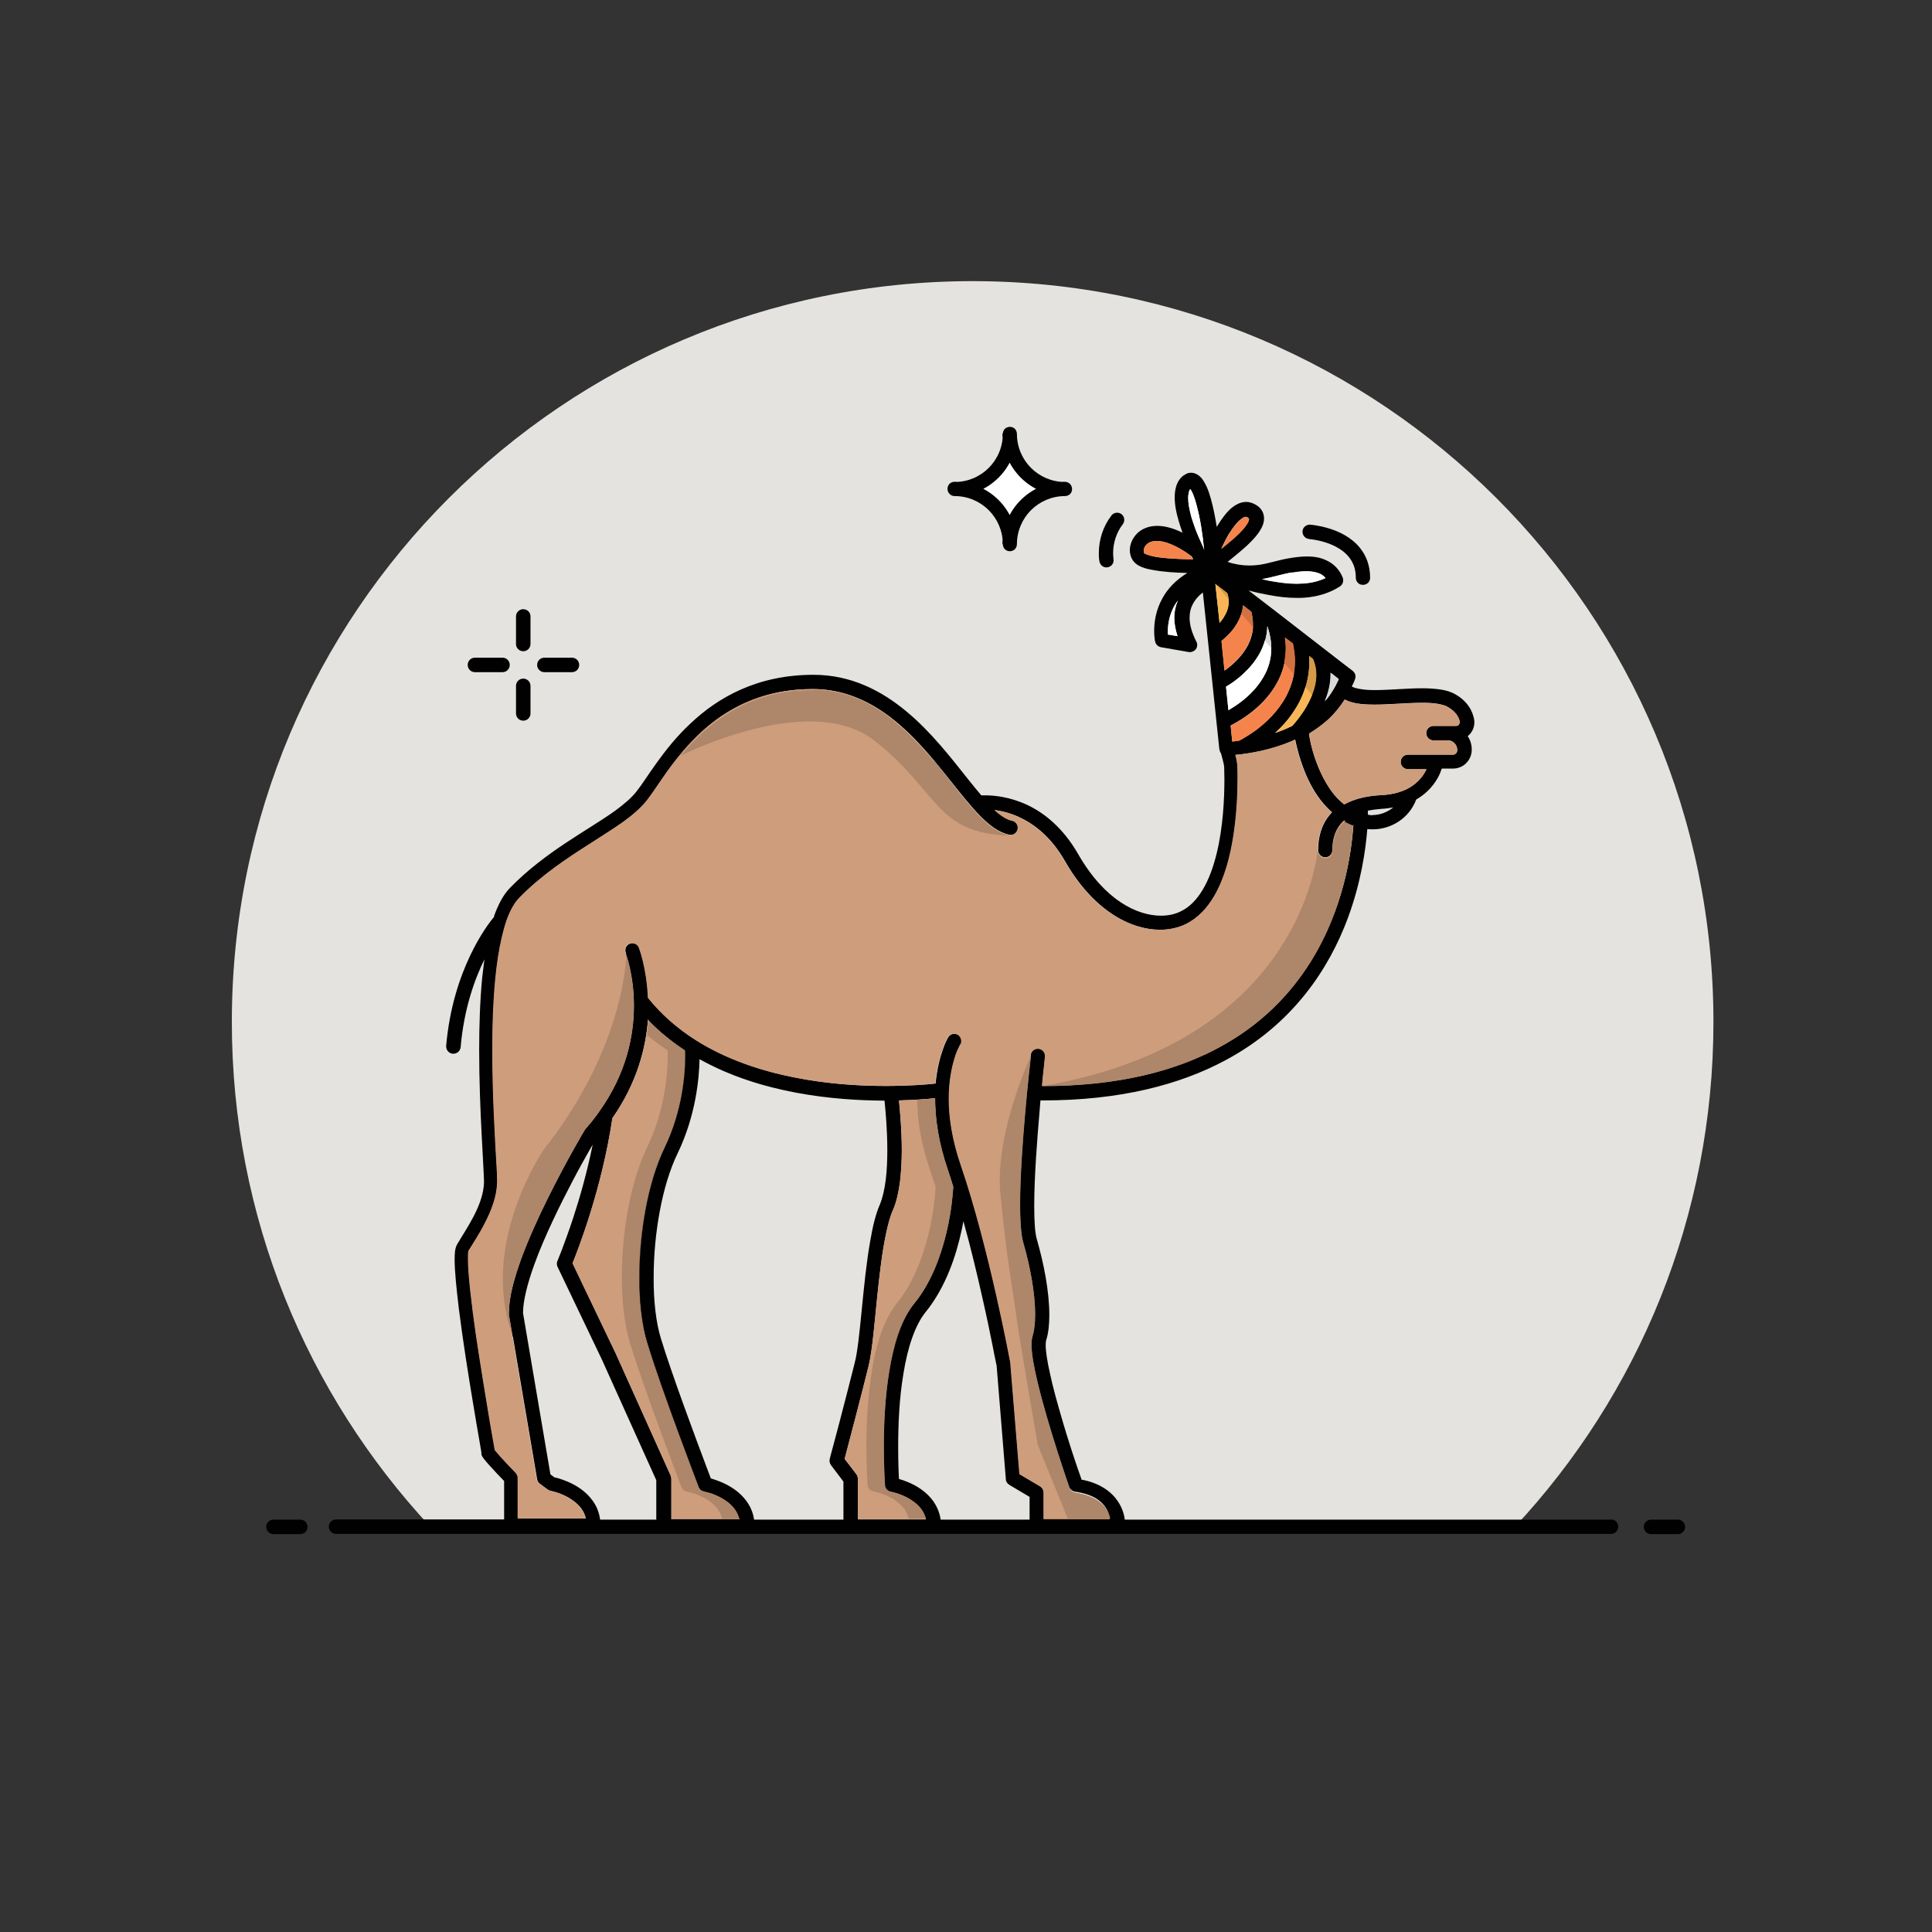 <?xml version="1.0" encoding="UTF-8"?>
<svg xmlns="http://www.w3.org/2000/svg" id="Layer_1" data-name="Layer 1" version="1.1" viewBox="0 0 96 96">
  <rect x="0" y="0" width="96" height="96" fill="#333333" stroke="none"/>
  <defs>
    <style>
      .cls-1 {
        fill: #d9d9d8;
      }

      .cls-1, .cls-2, .cls-3, .cls-4, .cls-5, .cls-6, .cls-7, .cls-8, .cls-9, .cls-10 {
        stroke-width: 0px;
      }

      .cls-2 {
        fill: #010101;
      }

      .cls-3 {
        fill: #f5844c;
      }

      .cls-4 {
        fill: #d59b49;
      }

      .cls-5 {
        fill: #d27141;
      }

      .cls-6 {
        fill: #ae866a;
      }

      .cls-7 {
        fill: #f9b656;
      }

      .cls-8 {
        fill: #ce9d7c;
      }

      .cls-9 {
        fill: #e5e3e0;
      }

      .cls-10 {
        fill: #fff;
      }
    </style>
  </defs>
  <path class="cls-9" d="M75.28,75.86c6.12-6.57,9.86-15.39,9.86-25.08,0-20.33-16.48-36.81-36.81-36.81S11.52,30.45,11.52,50.78c0,9.69,3.74,18.5,9.86,25.08h53.9"></path>
  <path class="cls-2" d="M64.2,28.46c.19-.03.46-.07.72-.07.24,0,.47.04.66.12.11.05.2.12.28.21-.35.16-.74.25-1.14.27-.1,0-.2.01-.3.01-.42,0-.86-.06-1.3-.14-.14-.02-.27-.06-.41-.09.54-.09,1.03-.26,1.49-.33M58.51,31.61l-.48-.08s0-.09,0-.15c0-.33.06-.81.33-1.29.05-.09.11-.17.17-.25-.11.25-.18.54-.18.87,0,.28.06.58.16.9M57.8,27.72c-.27-.03-.52-.07-.7-.13-.09-.03-.16-.05-.21-.08l-.04-.03h0s-.02-.05-.02-.11c0-.09.04-.22.14-.31.1-.1.25-.18.51-.18.36,0,.95.18,1.74.77.03.05.05.1.07.14-.41,0-.98-.02-1.48-.07M59.8,27.22c-.08-.17-.16-.36-.25-.56-.14-.32-.26-.67-.36-1-.09-.34-.15-.66-.15-.91,0-.13.02-.24.04-.32.02-.06.04-.1.06-.13l.05.07c.09.15.19.42.27.74.18.65.31,1.52.37,2.2-.01-.03-.03-.06-.05-.09M68.19,40.51c-.07,0-.15-.01-.22-.03,0-.07,0-.14,0-.2h0c.21-.04.43-.07.69-.09.21-.01.39-.04.57-.07-.29.24-.66.38-1.04.38M66.8,34.75c.2.11.43.17.67.21.26.04.54.05.84.05.76,0,1.62-.09,2.34-.09.29,0,.56.01.78.05.22.04.4.09.51.16.22.13.35.26.44.39.09.13.13.25.15.36v.03s-.02.08-.05.11c-.03.03-.07.05-.12.05h-1.13c-.2,0-.36.16-.36.36s.16.36.36.36h.72c.12,0,.24.05.32.14.09.09.14.2.14.34s-.1.23-.21.23h-2.24c-.2,0-.36.16-.36.36s.16.36.36.36h.92c-.06.13-.14.27-.26.42-.16.2-.39.4-.7.56-.32.16-.73.28-1.28.31-.65.03-1.17.15-1.6.34-.09.04-.17.08-.25.12-.11-.09-.22-.19-.33-.3-.56-.59-.93-1.42-1.15-2.09-.11-.34-.18-.63-.22-.85-.02-.11-.04-.19-.04-.25v-.03c.33-.2.66-.44.96-.71.3-.28.57-.61.81-.98M65.05,32.6l.19.15c.11.26.16.52.16.78,0,.54-.2,1.08-.47,1.55-.24.43-.53.78-.72.99-.29.14-.57.26-.86.35l.06-.05c.41-.37.81-.85,1.13-1.44.31-.59.52-1.28.52-2.07,0-.08-.01-.17-.01-.26M63.84,31.67l.41.31c.06.31.1.6.1.87,0,.67-.18,1.24-.44,1.74-.4.75-1,1.31-1.51,1.69-.26.19-.49.33-.65.42-.08.05-.15.08-.19.1h-.01c-.11.02-.22.03-.32.04l-.08-.79c.27-.14.75-.41,1.24-.83.37-.32.75-.73,1.03-1.23.29-.5.48-1.1.48-1.79,0-.17-.02-.35-.04-.54M62.97,31.1c.14.4.2.77.2,1.11,0,.55-.15,1.02-.39,1.43-.35.62-.9,1.1-1.36,1.41-.14.09-.26.17-.38.24l-.12-1.17c.21-.12.56-.35.9-.68.28-.26.57-.6.79-1.01.2-.38.34-.83.36-1.33M61.1,26.48c.14-.23.31-.45.46-.6.08-.07.15-.12.21-.16.06-.03.1-.04.13-.04.04,0,.06,0,.12.05.03.02.04.04.04.04v.02s0,.08-.05.16c-.07.14-.23.34-.43.54-.27.27-.61.54-.9.78.1-.21.24-.51.41-.79M60.6,30.96l-.21-1.95.6.46c.04.14.06.28.06.41,0,.22-.05.42-.14.6-.09.18-.2.34-.32.48M60.69,31.85c.12-.09.27-.23.44-.41.16-.17.31-.39.44-.65.1-.21.17-.46.2-.72l.42.33c.05.21.08.41.08.6,0,.42-.11.78-.28,1.1-.26.48-.66.86-1,1.12-.05.04-.1.07-.14.1l-.15-1.47M32.64,75.51h-2.82c-.05-.37-.18-.68-.37-.94-.35-.49-.85-.78-1.25-.95-.29-.12-.52-.19-.65-.21l-.2-.15-1.36-8.01v-.03c0-.58.22-1.45.56-2.39.51-1.41,1.3-3,1.94-4.22.32-.61.62-1.14.83-1.51.05-.08.09-.15.13-.22-.28,1.38-.64,2.63-.96,3.61-.22.67-.42,1.21-.56,1.58-.07.19-.13.34-.17.43-.02.05-.03.09-.04.11l-.02.04c-.04.09-.04.2,0,.29l2.2,4.6,2.71,6.01v1.95M33.36,75.49v-2.01s-.01-.1-.03-.15l-2.74-6.09h0s-2.14-4.47-2.14-4.47c.28-.69,1.46-3.71,1.98-7.21,1.21-1.73,1.66-3.46,1.77-4.9.56.59,1.19,1.1,1.85,1.53,0,.07,0,.15,0,.26,0,.81-.12,2.68-1.02,4.55-.85,1.76-1.26,4.25-1.26,6.46,0,1.23.12,2.37.4,3.26.72,2.38,2.56,7.17,2.56,7.17.05.12.15.2.27.22h0s.13.03.31.08c.18.06.41.15.64.29.23.14.44.31.59.53.1.14.16.29.21.47h-3.37M41.92,75.51h-4.45c-.05-.36-.19-.66-.37-.91-.35-.49-.85-.78-1.25-.95-.21-.09-.4-.15-.53-.19-.05-.14-.13-.34-.23-.61-.55-1.46-1.72-4.6-2.25-6.34-.24-.78-.37-1.87-.36-3.05,0-2.12.41-4.55,1.19-6.15.91-1.89,1.07-3.73,1.09-4.68,3.06,1.71,6.7,2.05,9.19,2.06.05.47.14,1.44.14,2.46,0,.5-.02,1.02-.08,1.49-.06.47-.16.9-.29,1.21-.21.48-.36,1.11-.48,1.82-.19,1.06-.31,2.3-.42,3.41-.11,1.11-.21,2.11-.35,2.64-.19.77-.5,1.96-.76,2.96-.13.5-.25.95-.34,1.28-.09.32-.14.53-.14.53-.03.11,0,.22.06.31l.62.82v1.91M42.63,75.49v-2.01c0-.08-.03-.15-.07-.22l-.59-.77c.18-.68.86-3.27,1.19-4.61.1-.42.18-1,.25-1.67.11-1.01.21-2.23.36-3.35.07-.56.16-1.1.26-1.57.1-.47.21-.88.34-1.16.18-.41.28-.89.35-1.4.06-.51.09-1.06.09-1.58,0-1.01-.09-1.96-.14-2.47.79-.02,1.41-.07,1.79-.11v.04c0,.97.16,2.17.64,3.55.09.26.18.54.26.81-.01.22-.07,1.14-.33,2.25-.27,1.15-.75,2.5-1.59,3.53-.69.85-1.05,2.1-1.26,3.4-.21,1.3-.27,2.66-.27,3.73,0,1.13.06,1.92.06,1.93.01.16.14.29.29.32,0,0,.13.03.31.08.18.06.41.15.64.29.22.14.44.31.59.53.09.14.16.29.21.47h-3.37M51.16,75.51h-4.42c-.05-.36-.19-.66-.36-.91-.35-.49-.85-.78-1.25-.95-.17-.07-.34-.13-.46-.16-.02-.31-.04-.9-.04-1.62,0-1.04.05-2.37.26-3.61.2-1.25.56-2.4,1.11-3.07,1-1.24,1.51-2.8,1.78-4.05.04-.16.06-.31.09-.46.37,1.32.69,2.67.95,3.83.22.96.39,1.8.51,2.4.06.3.1.54.14.7.02.12.04.2.05.23l.46,5.66c0,.11.07.22.17.28l1.01.6v1.13M51.87,75.49v-1.32c0-.12-.06-.24-.17-.31l-1.03-.61-.45-5.49v-.04s-1.06-5.73-2.46-9.81c-.45-1.31-.6-2.42-.6-3.31s.15-1.58.29-2.03c.07-.23.14-.4.2-.51.02-.06.05-.1.06-.12v-.03s.02,0,.02,0c.04-.06.05-.12.05-.18,0-.12-.06-.24-.17-.31-.17-.1-.39-.05-.49.12-.01.01-.14.22-.27.61-.14.39-.29.96-.36,1.69-.42.05-1.32.12-2.5.12-2.57,0-6.43-.39-9.41-2.28-.88-.56-1.69-1.25-2.37-2.1-.06-1.49-.44-2.46-.45-2.49-.07-.18-.28-.27-.46-.2-.19.07-.27.28-.2.46,0,.02.11.29.21.75.1.46.2,1.1.2,1.86,0,1.46-.35,3.34-1.72,5.26h0c-.2.29-.42.57-.67.85l-.04.05s-.94,1.57-1.88,3.48c-.47.95-.94,1.99-1.3,2.97-.35.98-.6,1.89-.6,2.63v.08s0,.05,0,.05l1.39,8.17c.01.09.06.17.14.23l.38.28s.09.06.15.07c0,0,.12.02.31.08.18.06.41.15.64.29.22.14.44.31.59.53.1.14.17.29.21.47h-3.37v-2.01c0-.09-.04-.18-.1-.25,0,0-.07-.07-.17-.18-.16-.16-.4-.42-.59-.63-.1-.11-.18-.21-.24-.28l-.04-.05c-.03-.18-.12-.7-.25-1.43-.19-1.14-.46-2.78-.69-4.32-.22-1.54-.39-3-.39-3.75,0-.13,0-.24.01-.31,0-.04.01-.06.01-.08.21-.35.56-.86.85-1.45.3-.59.56-1.26.58-1.96v-.07c0-.2-.01-.5-.04-.92-.07-1.23-.2-3.37-.2-5.59,0-1.6.07-3.24.28-4.61.11-.69.25-1.31.42-1.81.18-.51.4-.9.64-1.14,1.1-1.13,2.38-1.97,3.53-2.7.57-.37,1.12-.71,1.6-1.05.47-.34.89-.69,1.2-1.08.29-.37.62-.89,1.04-1.48.64-.88,1.48-1.9,2.63-2.69,1.16-.79,2.63-1.37,4.57-1.37,1.26,0,2.34.4,3.3,1.01,1.44.92,2.59,2.35,3.6,3.62.5.63.97,1.22,1.42,1.68.46.46.92.82,1.45.93.2.04.38-.09.42-.28.04-.19-.09-.38-.28-.42-.2-.04-.43-.16-.69-.37-.06-.05-.12-.1-.18-.16.35.05.79.15,1.25.37.74.35,1.56.98,2.24,2.17,1.41,2.46,3.26,3.41,4.73,3.41.47,0,.91-.1,1.28-.28.61-.3,1.07-.8,1.42-1.4.52-.89.8-1.99.96-3.05.16-1.06.2-2.07.2-2.77,0-.25,0-.46-.01-.61,0-.13-.03-.25-.05-.38-.02-.07-.04-.13-.05-.2.75-.07,1.77-.25,2.79-.68.05-.03.11-.05.17-.08.07.37.24,1.05.55,1.78.24.54.56,1.11,1.02,1.58.08.09.17.17.26.25-.18.19-.32.39-.42.6-.22.46-.27.92-.27,1.28,0,.2.16.36.36.36s.36-.16.36-.36c0-.4.08-.89.4-1.28.05-.06.11-.12.18-.19.14.08.29.15.45.21-.09,1.41-.49,4.16-2.11,6.75-1,1.6-2.44,3.14-4.59,4.28-2.14,1.15-4.97,1.9-8.74,1.9h-.02c.02-.26.05-.5.07-.69.05-.48.08-.76.08-.76.02-.2-.11-.37-.31-.4-.2-.02-.37.12-.4.31,0,0-.55,4.64-.55,7.48,0,.39.01.75.04,1.07.02.31.06.58.12.8.34,1.16.59,2.51.59,3.55,0,.42-.05.8-.13,1.07-.04.14-.05.28-.05.43,0,.48.12,1.13.3,1.88.53,2.23,1.58,5.23,1.58,5.23.04.12.16.22.29.24.91.13,1.31.47,1.53.8.12.18.18.36.21.51h-3.29M80,75.51h-24.11c-.03-.25-.12-.58-.35-.92-.31-.46-.88-.9-1.81-1.07v-.04c-.19-.52-.64-1.84-1.03-3.21-.2-.69-.39-1.38-.52-1.99-.14-.61-.22-1.13-.22-1.45,0-.11.01-.19.02-.22.12-.37.16-.81.16-1.28,0-1.15-.27-2.54-.62-3.75-.04-.14-.08-.37-.1-.66-.02-.29-.03-.63-.03-1.01,0-1.38.14-3.24.27-4.74.01-.17.03-.33.04-.49h.1c3.86,0,6.82-.78,9.08-1.99,3.39-1.81,5.17-4.59,6.09-7.06.66-1.78.89-3.4.97-4.43.09,0,.17.01.26.01.95,0,1.83-.57,2.17-1.48.57-.33.91-.77,1.1-1.13.08-.15.13-.29.17-.41h.56c.52,0,.93-.42.93-.94,0-.25-.07-.48-.2-.67.2-.16.33-.41.33-.68,0-.05,0-.1-.01-.15h0c-.04-.2-.11-.42-.26-.64-.15-.22-.36-.43-.66-.6-.23-.14-.49-.21-.76-.25-.28-.04-.58-.06-.89-.06-.77,0-1.64.09-2.34.09-.27,0-.52-.01-.73-.05-.19-.03-.35-.07-.44-.13.02-.04.04-.08.06-.12.04-.08.07-.16.1-.24.06-.15.01-.31-.11-.41l-.47-.36-3.46-2.68-1.25-.96c.32.09.65.16.98.22.46.09.94.15,1.43.15.12,0,.24,0,.35-.01.61-.04,1.24-.21,1.78-.56.14-.09.2-.27.14-.44-.17-.42-.47-.7-.8-.85-.32-.16-.67-.2-.97-.2-.34,0-.65.05-.84.08-.58.09-1.09.28-1.57.34-.15.02-.31.03-.46.03-.36,0-.73-.06-1.08-.18.27-.22.62-.5.94-.79.21-.2.42-.41.58-.63.15-.22.29-.45.29-.74,0-.12-.03-.25-.09-.36-.06-.11-.15-.21-.26-.28-.16-.11-.35-.18-.54-.18s-.35.06-.49.14c-.25.14-.45.35-.63.59-.12.16-.24.34-.34.51-.04-.24-.08-.48-.13-.72-.1-.47-.21-.91-.36-1.25-.08-.17-.16-.32-.27-.46-.06-.06-.12-.12-.21-.17-.08-.05-.19-.09-.3-.09-.1,0-.19.02-.27.07-.08.04-.15.09-.21.15-.14.14-.22.3-.27.47-.05.17-.07.35-.07.54,0,.37.08.77.2,1.17.06.2.12.39.19.58-.47-.23-.89-.34-1.26-.34-.42,0-.78.15-1.01.39-.23.24-.35.54-.35.82,0,.18.05.36.16.52.09.12.19.19.29.25.19.1.4.16.63.2.55.11,1.24.15,1.78.16-.59.36-.98.79-1.23,1.24-.35.62-.42,1.23-.42,1.64,0,.31.04.51.05.53.03.15.15.25.29.28l1.38.24c.13.02.27-.04.35-.14.08-.11.09-.26.03-.37-.25-.49-.34-.88-.34-1.2,0-.27.06-.49.16-.67.13-.25.32-.45.5-.58l.82,7.8.02.06.02.07.04.06h0c.02.07.04.14.06.22.05.18.1.4.1.49,0,.15.01.35.01.59,0,.9-.06,2.35-.38,3.66-.16.66-.38,1.28-.68,1.79-.3.51-.67.9-1.12,1.11-.26.13-.59.21-.97.21-1.17,0-2.79-.75-4.11-3.05-.75-1.31-1.69-2.06-2.55-2.46-.86-.4-1.64-.47-2.08-.47-.07,0-.13,0-.19,0-.2-.24-.42-.5-.64-.78-.85-1.07-1.84-2.36-3.08-3.39-1.24-1.03-2.75-1.82-4.62-1.82-2.78,0-4.74,1.12-6.11,2.42-.69.64-1.23,1.33-1.67,1.94-.44.61-.77,1.14-1.03,1.46-.24.3-.6.61-1.05.94-1.35.97-3.47,2.03-5.22,3.83-.34.35-.59.84-.79,1.4v.04c-.31.36-2.05,2.6-2.38,6.41-.01.2.13.37.33.39.2.01.37-.13.39-.33.16-1.87.68-3.34,1.18-4.36-.04.3-.07.6-.11.91-.11,1.15-.15,2.39-.15,3.6,0,1.5.06,2.96.12,4.13.03.58.06,1.1.08,1.51.02.41.04.72.04.88v.05c-.01.53-.22,1.12-.5,1.66-.28.54-.61,1.04-.83,1.41-.07.13-.09.23-.11.35-.01.12-.02.25-.02.4,0,.58.09,1.46.21,2.46.19,1.51.47,3.29.71,4.72.12.71.22,1.33.3,1.77.04.22.07.4.09.53.01.06.02.11.02.14v.04s0,0,0,0h0c0,.06.02.09.03.11.02.05.04.08.06.1.06.09.16.2.27.33.25.28.6.65.77.82v1.91h-8.35c-.2,0-.36.16-.36.36s.16.36.36.36h63.35c.2,0,.36-.16.36-.36s-.16-.36-.36-.36M66.11,33.42l.17.13.24.19c-.19.42-.42.8-.7,1.11.17-.41.29-.85.29-1.33,0-.03,0-.07,0-.1"></path>
  <path class="cls-10" d="M65.83,34.86c.17-.41.29-.85.29-1.33,0-.03,0-.07,0-.1l.17.13.24.19c-.19.42-.42.8-.7,1.11"></path>
  <path class="cls-7" d="M65.4,33.53c0,.54-.2,1.08-.47,1.55-.24.43-.53.78-.72.99-.29.14-.57.26-.86.35l.06-.05c.41-.37.81-.85,1.13-1.44.31-.59.52-1.28.52-2.07,0-.08-.01-.17-.01-.26l.19.15c.11.26.16.52.16.78"></path>
  <path class="cls-3" d="M59.28,27.79c-.41,0-.98-.02-1.48-.07-.27-.03-.52-.07-.7-.13-.09-.03-.16-.05-.21-.08l-.04-.03h0s-.02-.05-.02-.11c0-.09.04-.22.14-.31.1-.1.25-.18.51-.18.36,0,.95.18,1.74.77.02.05.05.1.07.14Z"></path>
  <path class="cls-10" d="M59.85,27.31s-.03-.06-.05-.09c-.08-.17-.16-.36-.25-.56-.14-.32-.26-.67-.36-1-.09-.34-.15-.66-.15-.91,0-.13.02-.24.04-.32.02-.06.04-.1.06-.13l.05.07c.09.15.19.42.27.74.18.65.31,1.52.37,2.2Z"></path>
  <path class="cls-3" d="M62.07,25.8s-.01.08-.05.16c-.07.14-.23.34-.43.54-.27.27-.61.54-.9.78.1-.21.24-.51.41-.79.14-.23.31-.45.46-.6.08-.07.15-.12.21-.16.06-.03.1-.04.13-.04.04,0,.06,0,.12.05.03.02.04.04.04.04v.02Z"></path>
  <path class="cls-10" d="M65.86,28.73c-.35.16-.74.25-1.14.27-.1,0-.2.01-.3.01-.42,0-.86-.06-1.3-.14-.14-.02-.27-.06-.41-.09.54-.09,1.03-.26,1.49-.33.19-.03.46-.07.72-.07.24,0,.47.04.66.12.11.05.2.12.28.21Z"></path>
  <path class="cls-10" d="M58.35,30.71c0,.28.06.58.16.9l-.48-.08s0-.09,0-.15c0-.33.06-.81.33-1.29.05-.09.11-.17.17-.25-.11.25-.18.54-.18.87Z"></path>
  <path class="cls-7" d="M61.06,29.88c0,.22-.05.42-.14.6-.09.18-.2.34-.32.48l-.21-1.95.6.46c.04.14.06.28.06.41"></path>
  <path class="cls-3" d="M62.26,31c0,.42-.11.78-.28,1.1-.26.48-.66.86-1,1.12-.05.04-.1.07-.14.1l-.15-1.47c.12-.09.27-.23.44-.41.16-.17.31-.39.44-.65.1-.21.17-.46.2-.72l.42.33c.05.21.08.41.08.6"></path>
  <path class="cls-10" d="M63.17,32.21c0,.55-.15,1.02-.39,1.43-.35.62-.9,1.1-1.36,1.41-.14.09-.26.17-.38.24l-.12-1.17c.21-.12.56-.35.9-.68.28-.26.57-.6.79-1.01.2-.38.34-.83.36-1.33.14.4.2.77.2,1.11"></path>
  <path class="cls-3" d="M64.35,32.86c0,.67-.18,1.24-.44,1.74-.4.75-1,1.31-1.51,1.69-.26.19-.49.33-.65.42-.08.05-.15.08-.19.1h-.01c-.11.02-.22.03-.32.04l-.08-.79c.27-.14.75-.41,1.24-.83.37-.32.75-.73,1.03-1.23.29-.5.48-1.1.48-1.79,0-.17-.02-.35-.04-.54l.41.31c.06.31.1.6.1.87"></path>
  <path class="cls-8" d="M72.53,35.88v.03s-.02.08-.05.11c-.03.03-.07.05-.12.05h-1.13c-.2,0-.36.16-.36.36s.16.36.36.36h.72c.12,0,.24.05.32.14.09.09.14.2.14.34s-.1.23-.21.23h-2.24c-.2,0-.36.16-.36.36s.16.36.36.36h.92c-.06.13-.14.27-.26.42-.16.2-.39.4-.7.56-.32.16-.73.28-1.28.31-.65.03-1.17.15-1.6.34-.09.04-.17.08-.25.12-.11-.09-.22-.19-.33-.3-.56-.59-.93-1.42-1.15-2.09-.11-.34-.18-.63-.22-.85-.02-.11-.04-.19-.04-.25v-.03c.33-.2.66-.44.96-.71.3-.28.57-.61.81-.98.2.11.43.17.67.21.26.04.54.05.84.05.76,0,1.62-.09,2.34-.09.29,0,.56.01.78.05.22.04.4.09.51.16.22.13.35.26.44.39.09.13.13.25.15.36"></path>
  <path class="cls-8" d="M44.17,68.14c-.21,1.3-.27,2.66-.27,3.73,0,1.13.06,1.92.06,1.93.01.16.14.29.29.32,0,0,.13.03.31.08.18.06.41.15.64.29.22.14.44.31.59.53.09.14.16.29.21.47h-3.37v-2.01c0-.08-.03-.15-.07-.22l-.59-.77c.18-.68.86-3.27,1.19-4.61.1-.42.18-1,.25-1.67.11-1.01.21-2.23.36-3.35.07-.56.16-1.1.26-1.57.1-.47.21-.88.34-1.16.18-.41.28-.89.35-1.4.06-.51.09-1.06.09-1.58,0-1.01-.09-1.96-.14-2.47.79-.02,1.41-.07,1.79-.11v.04c0,.97.16,2.17.64,3.55.09.26.18.54.26.81-.01.22-.07,1.14-.33,2.25-.27,1.15-.75,2.5-1.59,3.53-.69.85-1.05,2.1-1.26,3.4"></path>
  <path class="cls-8" d="M33.36,75.49v-2.01s-.01-.1-.03-.15l-2.74-6.09h0s-2.14-4.47-2.14-4.47c.28-.69,1.46-3.71,1.98-7.21,1.21-1.73,1.66-3.46,1.77-4.9.56.59,1.19,1.1,1.85,1.53,0,.07,0,.15,0,.26,0,.81-.12,2.68-1.02,4.55-.85,1.76-1.26,4.25-1.26,6.46,0,1.23.12,2.37.4,3.26.72,2.38,2.56,7.17,2.56,7.17.05.12.15.2.27.22h0s.13.03.31.08c.18.06.41.15.64.29.23.14.44.31.59.53.1.14.16.29.21.47h-3.37"></path>
  <path class="cls-8" d="M67.23,41.04c-.09,1.41-.49,4.16-2.11,6.75-1,1.6-2.44,3.14-4.59,4.28-2.14,1.15-4.97,1.9-8.74,1.9h-.02c.02-.26.05-.5.07-.69.05-.48.08-.76.08-.76.02-.2-.11-.37-.31-.4-.2-.02-.37.12-.4.31,0,0-.55,4.64-.55,7.48,0,.39.01.75.04,1.07.02.31.06.58.12.8.34,1.16.59,2.51.59,3.55,0,.42-.05.8-.13,1.07-.04.14-.05.28-.05.43,0,.48.12,1.13.3,1.88.53,2.23,1.58,5.23,1.58,5.23.04.12.16.22.29.24.91.13,1.31.47,1.53.8.12.18.18.36.21.51h-3.29v-1.32c0-.12-.06-.24-.17-.31l-1.03-.61-.45-5.49v-.04s-1.06-5.73-2.46-9.81c-.45-1.31-.6-2.42-.6-3.31s.15-1.58.29-2.03c.07-.23.14-.4.2-.51.02-.06.05-.1.06-.12v-.03s.02,0,.02,0c.04-.06.05-.12.05-.18,0-.12-.06-.24-.17-.31-.17-.1-.39-.05-.49.12-.01.01-.14.22-.27.61-.14.39-.29.96-.36,1.69-.42.05-1.32.12-2.5.12-2.57,0-6.43-.39-9.41-2.28-.88-.56-1.69-1.25-2.37-2.1-.06-1.49-.44-2.46-.45-2.49-.07-.18-.28-.27-.46-.2-.19.07-.27.28-.2.46,0,.02.11.29.21.75.1.46.2,1.1.2,1.86,0,1.46-.35,3.34-1.72,5.26h0c-.2.29-.42.57-.67.85l-.04.05s-.94,1.57-1.88,3.48c-.47.95-.94,1.99-1.3,2.97-.35.98-.6,1.89-.6,2.63v.08s0,.05,0,.05l1.39,8.17c.01.09.06.17.14.23l.38.28s.09.06.15.07c0,0,.12.02.31.08.18.06.41.15.64.29.22.14.44.31.59.53.1.14.17.29.21.47h-3.37v-2.01c0-.09-.04-.18-.1-.25,0,0-.07-.07-.17-.18-.16-.16-.4-.42-.59-.63-.1-.11-.18-.21-.24-.28l-.04-.05c-.03-.18-.12-.7-.25-1.43-.19-1.14-.46-2.78-.69-4.32-.22-1.54-.39-3-.39-3.75,0-.13,0-.24.01-.31,0-.04.01-.06.01-.08.21-.35.56-.86.85-1.45.3-.59.56-1.26.58-1.96v-.07c0-.2-.01-.5-.04-.92-.07-1.23-.2-3.37-.2-5.59,0-1.6.07-3.24.28-4.61.11-.69.25-1.31.42-1.81.18-.51.4-.9.64-1.14,1.1-1.13,2.38-1.97,3.53-2.7.57-.37,1.12-.71,1.6-1.05.47-.34.89-.69,1.2-1.08.29-.37.62-.89,1.04-1.48.64-.88,1.48-1.9,2.63-2.69,1.16-.79,2.63-1.37,4.57-1.37,1.26,0,2.34.4,3.3,1.01,1.44.92,2.59,2.35,3.6,3.62.5.63.97,1.22,1.42,1.68.46.46.92.82,1.45.93.2.04.38-.09.42-.28.04-.19-.09-.38-.28-.42-.2-.04-.43-.16-.69-.37-.06-.05-.12-.1-.18-.16.35.05.79.15,1.25.37.74.35,1.56.98,2.24,2.17,1.41,2.46,3.26,3.41,4.73,3.41.47,0,.91-.1,1.28-.28.61-.3,1.07-.8,1.42-1.4.52-.89.8-1.99.96-3.05.16-1.06.2-2.07.2-2.77,0-.25,0-.46-.01-.61,0-.13-.03-.25-.05-.38-.02-.07-.04-.13-.05-.2.75-.07,1.77-.25,2.79-.68.05-.03.11-.05.17-.08.07.37.24,1.05.55,1.78.24.54.56,1.11,1.02,1.58.08.09.17.17.26.25-.18.19-.32.39-.42.6-.22.46-.27.92-.27,1.28,0,.2.16.36.36.36s.36-.16.36-.36c0-.4.08-.89.4-1.28.05-.06.11-.12.18-.19.14.08.29.15.45.21"></path>
  <path class="cls-2" d="M83.37,75.51h-1.33c-.2,0-.36.16-.36.36s.16.36.36.36h1.33c.2,0,.36-.16.36-.36s-.16-.36-.36-.36Z"></path>
  <path class="cls-2" d="M14.92,75.51h-1.33c-.2,0-.36.16-.36.36s.16.36.36.36h1.33c.2,0,.36-.16.36-.36s-.16-.36-.36-.36Z"></path>
  <polygon class="cls-2" points="73.23 35.76 73.23 35.76 73.23 35.76 73.23 35.76"></polygon>
  <polygon class="cls-2" points="58.68 23.75 58.68 23.75 58.68 23.75 58.68 23.75"></polygon>
  <path class="cls-2" d="M65.07,26.79h0c.05,0,.67.06,1.24.34.28.14.55.33.74.58.19.25.32.56.32,1,0,.2.16.36.36.35.2,0,.36-.16.35-.36,0-.6-.2-1.1-.5-1.47-.44-.55-1.07-.83-1.57-.98-.5-.15-.9-.18-.91-.18-.2-.01-.37.14-.38.33-.01.2.14.37.33.38Z"></path>
  <path class="cls-2" d="M55.03,28.19c.2-.03.33-.21.3-.4-.01-.1-.02-.2-.02-.31,0-.51.17-1.03.48-1.43.12-.16.09-.38-.06-.5-.16-.12-.38-.09-.5.06h0c-.41.53-.63,1.2-.63,1.87,0,.13,0,.27.03.41.03.2.21.33.4.3Z"></path>
  <path class="cls-2" d="M46.47,54.58s-.01,0-.02,0v.02c0,.97.16,2.17.64,3.55.09.26.18.54.26.81h0c-.01.22-.07,1.14-.33,2.25-.27,1.15-.75,2.5-1.59,3.53-.69.85-1.05,2.1-1.26,3.4-.21,1.3-.27,2.66-.27,3.73,0,1.13.06,1.92.06,1.93.01.16.14.29.29.32,0,0,.13.03.31.08.18.06.41.15.64.29.22.14.44.31.59.53.09.13.16.28.2.44h.03c-.04-.17-.11-.32-.2-.46-.15-.22-.36-.39-.59-.53-.23-.14-.46-.23-.64-.28-.18-.06-.3-.08-.31-.08-.16-.03-.28-.16-.3-.33,0,0-.06-.8-.06-1.92,0-1.06.05-2.42.27-3.72.22-1.3.58-2.55,1.26-3.4.83-1.03,1.32-2.37,1.58-3.52.26-1.11.32-2.02.33-2.25-.09-.27-.18-.54-.27-.81-.47-1.38-.64-2.57-.64-3.55v-.03"></path>
  <path class="cls-6" d="M46.45,54.58c-.22.02-.51.05-.87.07,0,.97.17,2.14.64,3.51.09.26.18.53.27.81-.01.23-.07,1.14-.33,2.25-.27,1.15-.75,2.49-1.58,3.52-.69.85-1.05,2.1-1.26,3.4-.21,1.3-.27,2.66-.27,3.72,0,1.13.06,1.92.06,1.92.01.17.14.3.3.33,0,0,.13.03.31.08.18.06.41.15.64.28.22.14.43.31.59.53.09.14.16.28.2.46h.86c-.04-.17-.11-.31-.2-.44-.15-.22-.37-.4-.59-.53-.22-.14-.46-.23-.64-.29-.18-.06-.3-.08-.31-.08-.16-.03-.28-.16-.29-.32,0,0-.06-.8-.06-1.93h0c0-1.06.05-2.42.27-3.73.21-1.3.57-2.55,1.26-3.4.84-1.03,1.32-2.38,1.59-3.53.26-1.11.32-2.03.33-2.25h0c-.09-.27-.17-.55-.26-.81-.47-1.38-.64-2.57-.64-3.55h0v-.02"></path>
  <path class="cls-2" d="M32.23,50.69v.02c.55.57,1.16,1.06,1.8,1.48,0,.07,0,.15,0,.26v.03c0,.83-.13,2.67-1.02,4.52-.85,1.76-1.26,4.25-1.26,6.46,0,1.23.12,2.37.4,3.26.72,2.38,2.56,7.17,2.56,7.17.05.12.15.2.27.22h0s.13.03.31.08c.18.06.41.15.64.29.23.14.44.31.59.53.09.13.16.27.2.44h.04c-.04-.17-.11-.32-.2-.46-.15-.22-.37-.39-.59-.53-.22-.14-.46-.23-.64-.28-.18-.06-.3-.08-.31-.08-.13-.02-.23-.11-.28-.23,0,0-1.84-4.79-2.56-7.17-.27-.89-.39-2.03-.4-3.26,0-2.21.41-4.7,1.26-6.46.91-1.87,1.02-3.73,1.02-4.54,0-.11,0-.19,0-.26-.65-.43-1.27-.93-1.83-1.51"></path>
  <path class="cls-6" d="M32.23,50.71c-.02.23-.04.47-.08.72.33.28.68.53,1.03.77,0,.07,0,.15,0,.26,0,.81-.12,2.67-1.02,4.54-.85,1.76-1.26,4.25-1.26,6.46,0,1.23.13,2.37.4,3.26.72,2.38,2.56,7.16,2.56,7.17.05.12.15.21.28.23,0,0,.13.03.31.08.18.06.41.15.64.28.22.14.43.31.59.53.09.14.16.28.2.46h.85c-.04-.17-.11-.31-.2-.44-.15-.22-.36-.4-.59-.53-.22-.14-.46-.23-.64-.29-.18-.06-.3-.08-.31-.08h0c-.12-.03-.22-.11-.27-.22,0,0-1.84-4.79-2.56-7.17-.27-.89-.4-2.03-.4-3.26h0c0-2.21.41-4.7,1.26-6.46.9-1.85,1.02-3.69,1.02-4.52v-.03c0-.11,0-.19,0-.26-.64-.42-1.25-.91-1.8-1.48"></path>
  <path class="cls-2" d="M67.25,40.54c-.18.09-.33.19-.45.29.14.07.28.14.43.2.01-.19.02-.36.02-.49"></path>
  <path class="cls-2" d="M65.49,42.17s0,.02,0,.02c0,.03,0,.06,0,.09,0,0,0,.01,0,.02,0,0,0,0,0,0,0-.04,0-.08,0-.13"></path>
  <path class="cls-2" d="M67.06,42.48c-.24,1.47-.77,3.43-1.94,5.31-1,1.6-2.44,3.14-4.59,4.28-.22.12-.44.23-.67.34.23-.11.46-.22.68-.34,2.14-1.14,3.59-2.68,4.58-4.28,1.17-1.87,1.7-3.84,1.94-5.31"></path>
  <path class="cls-6" d="M66.8,40.84c-.07.06-.13.13-.19.19-.32.39-.39.87-.39,1.27,0,.2-.16.36-.36.36s-.36-.16-.37-.36c0,0,0-.01,0-.02h0s0-.06,0-.09c-.23,1.84-1.91,9.74-13.66,11.77,3.37,0,5.98-.6,8.02-1.55,0,0,0,0,.01,0s0,0,.01,0c.23-.11.45-.22.67-.34,2.14-1.15,3.59-2.68,4.59-4.28,1.17-1.87,1.7-3.83,1.94-5.31.09-.57.14-1.06.16-1.45-.15-.05-.29-.12-.43-.2"></path>
  <path class="cls-2" d="M31.12,47.38s0,.03,0,.07c.04.12.11.34.18.66.1.46.2,1.1.2,1.86h0c0,1.46-.35,3.34-1.72,5.26h0c-.2.29-.42.57-.67.85l-.04.05s-.94,1.57-1.88,3.48c-.47.95-.94,1.99-1.3,2.97-.35.98-.6,1.89-.6,2.63v.08s0,.05,0,.05l.17.99c.02.07.05.13.08.2l-.2-1.2v-.05s0-.08,0-.08c0-.74.25-1.65.6-2.63.36-.97.83-2.01,1.29-2.96.94-1.9,1.87-3.47,1.88-3.47l.04-.05c.25-.28.47-.57.67-.84h0c1.37-1.92,1.72-3.8,1.72-5.26,0-.76-.1-1.4-.2-1.86-.09-.39-.18-.65-.2-.72v-.02"></path>
  <path class="cls-6" d="M31.12,47.46c-.02.61-.3,4.84-4.09,9.65,0,0-3.23,4.65-1.57,9.22l-.17-.99v-.05s0-.08,0-.08c0-.74.25-1.65.6-2.63.36-.98.83-2.02,1.3-2.97.94-1.91,1.87-3.47,1.88-3.48l.04-.05c.25-.28.47-.56.67-.85h0c1.37-1.92,1.72-3.81,1.72-5.26h0c0-.76-.1-1.41-.2-1.86-.07-.32-.14-.54-.18-.66"></path>
  <path class="cls-2" d="M46.42,37.83c.3.36.58.71.86,1.06.47.6.92,1.16,1.35,1.61-.43-.45-.87-1-1.34-1.59-.28-.35-.57-.71-.88-1.08"></path>
  <path class="cls-6" d="M40.41,34.29c-1.94,0-3.4.57-4.56,1.37-.82.56-1.48,1.23-2.02,1.89.15-.08,3.4-1.7,6.4-1.7,1.18,0,2.33.25,3.22.95,3.22,2.52,2.99,4.6,6.71,4.72-.54-.11-1-.47-1.46-.93-.03-.03-.06-.06-.09-.09-.43-.46-.88-1.02-1.35-1.61-.27-.34-.56-.7-.86-1.06-.79-.94-1.68-1.87-2.71-2.54-.96-.62-2.03-1.01-3.29-1.01"></path>
  <path class="cls-2" d="M51.23,52.45s0,.02-.01.03c-.06.49-.54,4.76-.54,7.44,0,.39.01.75.04,1.07.02.31.06.58.12.8.34,1.16.59,2.51.59,3.55h0c0,.42-.05.8-.13,1.07-.04.14-.05.28-.05.43,0,.48.12,1.13.3,1.88.53,2.23,1.58,5.23,1.58,5.23.04.12.16.22.29.24.91.13,1.31.47,1.53.8.11.17.17.34.2.48h.02c-.03-.15-.09-.32-.21-.49-.22-.32-.62-.66-1.53-.8-.13-.02-.25-.11-.29-.24,0,0-1.05-3-1.58-5.23-.18-.75-.3-1.4-.3-1.88,0-.15.01-.29.05-.43.09-.27.13-.64.13-1.07,0-1.04-.25-2.39-.59-3.55-.06-.22-.1-.49-.12-.8-.03-.31-.04-.68-.04-1.07,0-2.75.51-7.18.54-7.46"></path>
  <path class="cls-6" d="M51.22,52.48c-.2.43-1.78,4-1.51,6.84.28,3.03.67,5.13.78,6.01.11.89,1.08,6.48,1.08,6.48l1.49,3.65h2.1c-.03-.14-.09-.31-.2-.48-.22-.32-.63-.67-1.53-.8-.13-.02-.24-.11-.29-.24,0,0-1.05-3-1.58-5.23-.18-.75-.3-1.4-.3-1.88h0c0-.15.01-.29.05-.43.09-.27.13-.64.13-1.07h0c0-1.04-.25-2.39-.59-3.55-.06-.22-.1-.49-.12-.8-.02-.31-.04-.67-.04-1.07h0c0-2.68.48-6.94.54-7.44"></path>
  <path class="cls-2" d="M66.12,33.53s0-.07,0-.1h0l.17.13.24.19h0c-.19.42-.42.8-.7,1.11h0c.17-.41.29-.85.29-1.33M60.39,29.01h0l.6.46c.03.1.05.2.06.29l.63.72c.04-.13.07-.27.08-.42l.42.33c.05.21.08.41.08.6h0c0,.05,0,.1,0,.15l.6.69c.07-.23.11-.48.11-.74.14.4.2.76.2,1.1l.64.73c.05-.23.07-.47.07-.72,0-.17-.02-.35-.04-.54h0l.41.31c.06.31.1.6.1.87h0c0,.22-.02.43-.05.63l.57.66c.12-.39.19-.82.19-1.29,0-.08-.01-.17-.01-.26h0l.19.15c.11.26.16.52.16.78h0c0,.34-.08.67-.21,1l.67.76,1.33-1.29c.04-.08.07-.16.1-.24.02-.04.02-.09.02-.13,0-.11-.05-.21-.14-.28l-.47-.36-3.46-2.68-2.87-1.31"></path>
  <path class="cls-1" d="M66.11,33.42h0s0,.07,0,.1h0c0,.48-.12.92-.29,1.33h0c.27-.32.51-.69.7-1.11h0l-.24-.19-.17-.13"></path>
  <path class="cls-4" d="M65.05,32.6h0c0,.09.01.17.01.26h0c0,.46-.07.89-.19,1.29l.33.38c.13-.32.21-.66.21-1h0c0-.26-.05-.52-.16-.78l-.19-.15"></path>
  <path class="cls-4" d="M60.39,29.01l.66.76c0-.09-.03-.19-.06-.29l-.6-.46"></path>
  <path class="cls-5" d="M61.76,30.07c-.01.15-.04.29-.08.42l.58.67c0-.05,0-.1,0-.15h0c0-.19-.03-.39-.08-.6l-.42-.33"></path>
  <path class="cls-1" d="M62.97,31.1c0,.26-.05.51-.11.74l.31.36c0-.33-.06-.7-.2-1.1"></path>
  <path class="cls-5" d="M63.84,31.67h0c.02.18.04.36.04.54h0c0,.25-.03.49-.07.72l.48.56c.03-.2.05-.41.05-.63h0c0-.27-.04-.57-.1-.87l-.41-.31"></path>
  <path class="cls-10" d="M50.17,27.04h0c0-1.52-1.23-2.75-2.75-2.75,1.52,0,2.75-1.23,2.75-2.75h0c0,1.52,1.23,2.75,2.75,2.75-1.52,0-2.75,1.23-2.75,2.75Z"></path>
  <path class="cls-2" d="M50.17,27.04v-.36h0v.36h.36c0-1.71-1.39-3.1-3.1-3.1-.09,0-.19.04-.25.1s-.1.16-.1.25.04.19.1.25c.07.07.16.1.25.1,1.71,0,3.1-1.39,3.1-3.1h-.36v.36h0v-.36h-.36c0,1.71,1.39,3.1,3.1,3.1.09,0,.19-.04.25-.1.07-.07.1-.16.1-.25s-.04-.19-.1-.25-.16-.1-.25-.1c-1.71,0-3.1,1.39-3.1,3.1h.36v-.36.36h.36c0-.66.27-1.26.7-1.69.43-.43,1.03-.7,1.69-.7.09,0,.19-.04.25-.1.07-.07.1-.16.1-.25s-.04-.19-.1-.25-.16-.1-.25-.1c-.66,0-1.26-.27-1.69-.7-.43-.43-.7-1.03-.7-1.69,0-.09-.04-.19-.1-.25-.07-.07-.16-.1-.25-.1h0c-.09,0-.19.04-.25.1s-.1.16-.1.25c0,.66-.27,1.26-.7,1.69-.43.43-1.03.7-1.69.7-.09,0-.19.04-.25.1s-.1.16-.1.25.04.19.1.25c.07.07.16.1.25.1.66,0,1.26.27,1.69.7.43.43.7,1.03.7,1.69,0,.09.04.19.1.25.07.07.16.1.25.1h0c.09,0,.19-.04.25-.1s.1-.16.1-.25h-.36Z"></path>
  <path class="cls-2" d="M23.6,33.4h1.37c.2,0,.36-.16.36-.36s-.16-.36-.36-.36h-1.37c-.2,0-.36.16-.36.36s.16.36.36.36"></path>
  <path class="cls-2" d="M27.05,33.4h1.37c.2,0,.36-.16.36-.36s-.16-.36-.36-.36h-1.37c-.2,0-.36.16-.36.36s.16.36.36.36"></path>
  <path class="cls-2" d="M26.36,35.45v-1.37c0-.2-.16-.36-.36-.36s-.36.16-.36.36v1.37c0,.2.16.36.36.36s.36-.16.36-.36"></path>
  <path class="cls-2" d="M26.36,32v-1.37c0-.2-.16-.36-.36-.36s-.36.16-.36.36v1.37c0,.2.16.36.36.36s.36-.16.36-.36"></path>
</svg>
